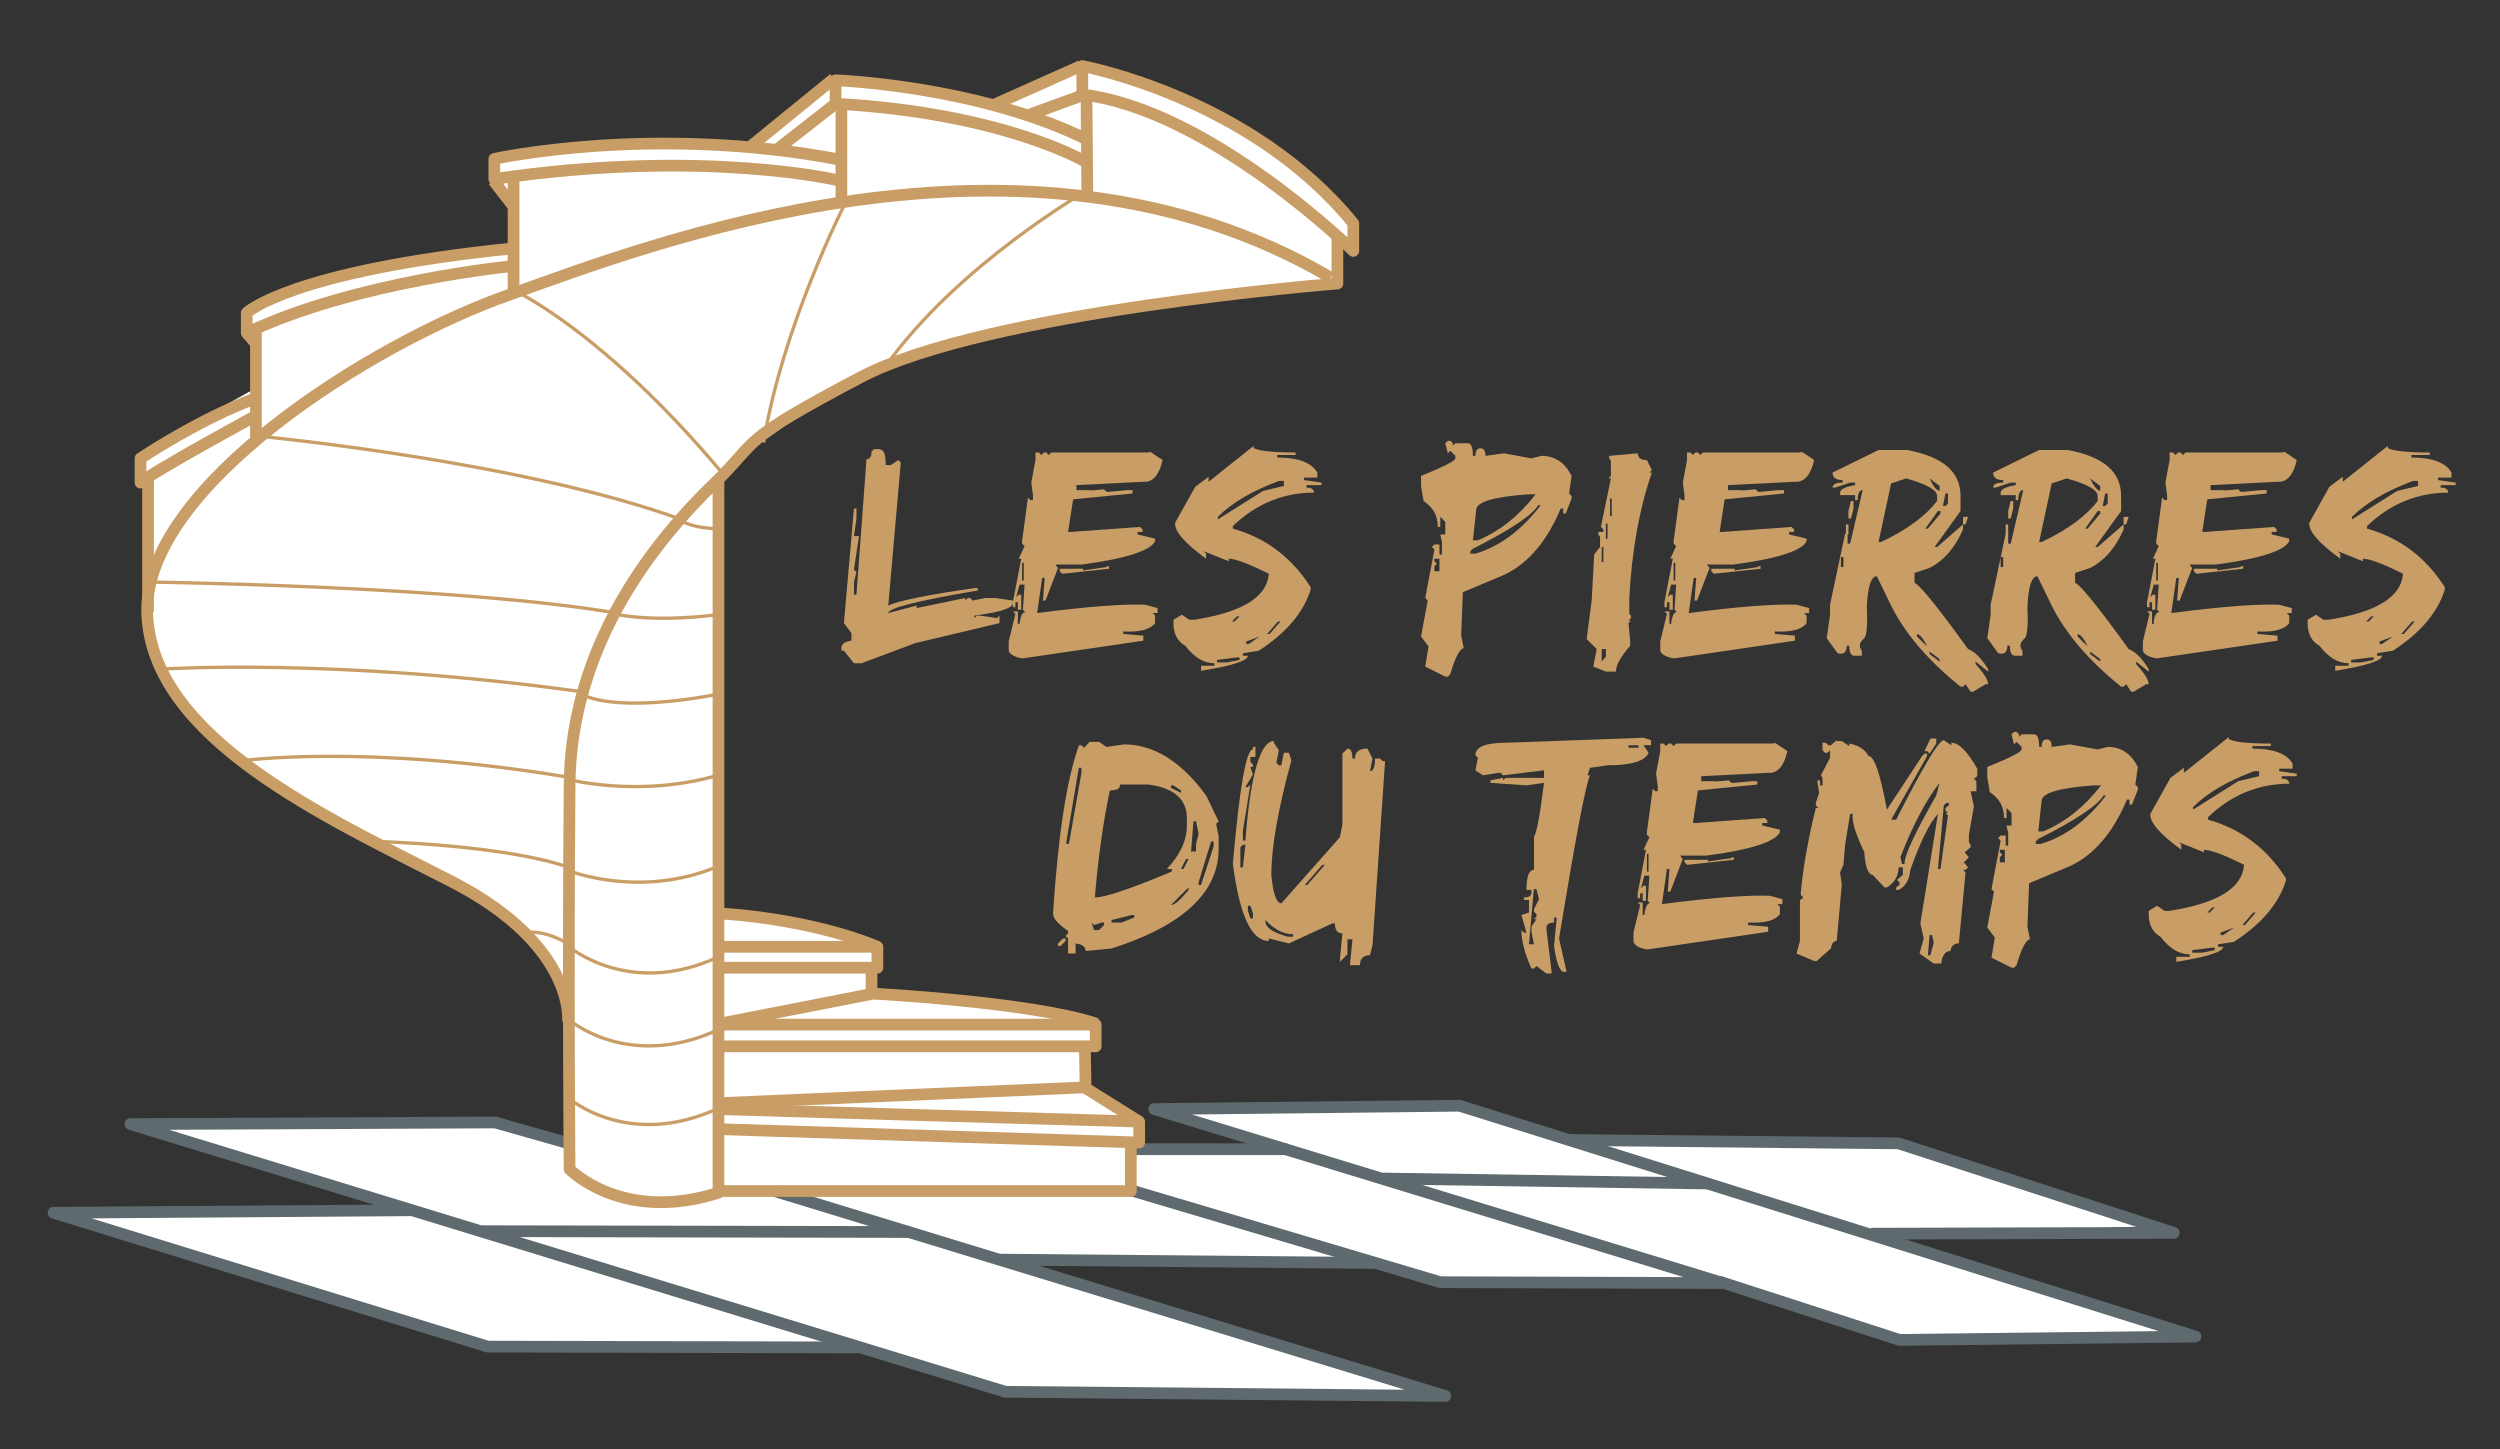 <?xml version="1.0" encoding="UTF-8"?> <svg xmlns="http://www.w3.org/2000/svg" id="Calque_1" data-name="Calque 1" version="1.1" viewBox="0 0 298.9 173.3"><rect x="0" y="0" width="298.9" height="173.3" fill="#333333" stroke="none"/><defs><style> .cls-1 { fill: #c99d66; } .cls-1, .cls-2 { stroke-width: 0px; } .cls-3 { stroke-miterlimit: 10; stroke-width: .4px; } .cls-3, .cls-4, .cls-5 { fill: none; } .cls-3, .cls-5 { stroke: #c99d66; } .cls-2 { fill: #fff; } .cls-4 { stroke: #5f6a6f; } .cls-4, .cls-5 { stroke-linejoin: round; stroke-width: 1.4px; } </style></defs><polygon class="cls-2" points="16.4 134.5 58.9 134.1 74.5 138.6 152.8 137.3 139.6 133 174.5 132.1 188.4 136.5 225.2 136.6 257.4 146.6 225.7 147.7 261.7 159.7 229 160.3 205.4 153.4 172.8 153.4 163.8 150.8 121.1 150.9 171.3 166.7 122.1 166.5 101 160.8 58.6 161.2 8.7 145.5 47.2 144.3 16.4 134.5"></polygon><path class="cls-2" d="M68,139.5s5.9,6.1,17.9,3.1c5.5-.5,49.3,0,49.3,0l.7-8.6-6.2-4v-4.3l.9-.4.2-2.9-14.6-2.7-11.8-1v-5.5l-10.6-3-7.9-1.1-.2-49.8,1.5-3.7,10.3-7.3,10-5.2,17.6-4.5,19.8-3.2,14.8-1.4v-5.2l1.7.9v-3.5l-6.4-6.7-12.6-7.5-9.3-3.2-5.7-.7-8.4,3.9-19.5-2.9-10.2,8-29.6,1.4-.9,3,2.2,2.6.2,5.2-22.9,3.7-7,2.8-2,1,.3,2.9.8.6v6.2l-9.3,5.2-4.4,2.8v2.7l.8-.3v10.8c.1,0-.9,11.5,5.8,18s19.8,14.6,24.9,17.1,9.8,4,12.5,6.8,6.8,5.8,7,9.3.2,20.4.2,20.4v.2Z"></path><g><g><polyline class="cls-4" points="68 136.7 59.2 134.2 15.6 134.4 120.2 166.4 172.8 166.9 92.6 142.4"></polyline><polyline class="cls-4" points="49.1 144.7 6.4 145 58.3 161 102.8 161.1"></polyline><line class="cls-4" x1="57.6" y1="147.2" x2="108.8" y2="147.3"></line><line class="cls-4" x1="119.5" y1="150.6" x2="164.4" y2="151"></line><polyline class="cls-4" points="134.5 142.1 172.2 153.3 206 153.4 138 132.6 174.5 132.2 262.5 159.8 227.1 160.2 205.5 153.2"></polyline><line class="cls-4" x1="165.3" y1="140.9" x2="204.2" y2="141.5"></line><line class="cls-4" x1="134.6" y1="137.4" x2="153.9" y2="137.4"></line></g><polyline class="cls-4" points="187.6 136.3 227 136.7 259.9 147.4 223.7 147.5"></polyline></g><g><path class="cls-1" d="M130.2,88.7h1.2l.9.6,2.1-.3c3.5,0,6.8,2,9.8,6.1l1.5,3.1-.3.3.3,1.5v1.5c0,5.2-4.3,9.2-12.8,11.9l-3.1.3c0-.5-.4-.8-1.2-.9v1.2h-.9v-1.8l-.3-.3.3-.3v-.3c-1.2-.8-1.8-1.5-1.8-2.1.6-9.2,1.6-15.9,3.1-20.1h.3l.3.3.6-.6h0ZM127.1,112.2h.3v.3l-.6.6h-.3v-.3l.6-.6ZM129,91.7l-1.5,8.9v.3h.3l1.5-8.5v-.6h-.3ZM130.5,110.3l.3.9h.6l.6-.6v-.3h-.3l-.9.3-.3-.3h0ZM133.9,93.9c0,.4-.4.6-1.2.6-.8,3.7-1.4,8-1.8,12.8,1.2,0,4.2-1,9.2-3.1v-.3h-.6c1.6-1.7,2.4-3.4,2.4-5.2v-.9c0-2.2-1.5-3.6-4.6-4h-3.4ZM132.9,110v.3h1.2l1.5-.6v-.3h-.3l-2.4.6h0ZM140,93.9v.3l1.2.6v-.3l-.9-.6h-.3ZM140,108.2c.5,0,1.2-.7,2.1-1.8v-.3l-2.1,2.1h0ZM141.8,102.7l-.6,1.2h.3l.6-1.2h-.3ZM142.7,98.1l-.3,3.7h.6v-.9l.3-1.2-.3-1.5h-.3ZM144.8,100.6l-1.5,4.9v.3h.3l1.5-4.6v-.6h-.3Z"></path><path class="cls-1" d="M152.3,88.8l.6.9-.3,1.5.3.3h.3l.3-1.5h.6l.3.9c-1.6,5.9-2.4,10.4-2.4,13.7.2,2.2.6,3.4,1.2,3.4l7-7.9.3-1.5v-8.5l.6-.6c.4,0,.6.4.6,1.2h.3c0-.8.5-1.2,1.5-1.2l.6,1.2-.3,1.5c.4,0,.6-.5.6-1.5h.6l.3.3h.3l-1.5,22-.3,1.2c-.8,0-1.2.4-1.2,1.2h-1.2l.3-3.1h-.6v1.8l-.9.9v-.3l.3-3.1c-.6,0-.9-.4-.9-1.2h-.3l-5.2,2.4-2.4-.6v.3c-2.1,0-3.5-3.1-4.3-9.2.8-9.2,1.6-13.7,2.4-13.7v-.3h.3v1.2h-.6v.6l.3.3v.3h-.3l.3.9-.9,1.5h.3l.3-.3-.9,5.5v1.2h.3c.6-7.9,1.8-11.9,3.4-11.9v.2ZM148.6,101l-.3.3v2.4h.3l.3-2.7h-.3ZM149.2,108.3v.6l.3.9h.3v-.6l-.3-.9h-.3ZM151.3,109.9v.3c0,.7.9,1.3,2.7,1.8h.6v-.3c-1.2,0-2.3-.6-3.4-1.8h0ZM158.1,103.4l-2.1,2.4h.3l2.1-2.4h-.3Z"></path><path class="cls-1" d="M196.5,88.2l.9.3v.6h-.9l.6.9c-.4,1-2.1,1.5-4.9,1.5l-2.1.3-.3.9h.3c-.6,1.4-1.8,8-3.7,19.5l.9,4h-.3c-.5,0-.9-1-1.2-3.1l.3-3.1v-.3h-.3v.6c-.6,0-.9.2-.9.6v.3l.6,4.9v.3h-.6l-1.2-.9-.3.3h-.3c-.8-1.8-1.2-3.3-1.2-4.6l.3.3h.3l-.6-2.1.9-.3v-1.5h-.6v-.3c.6,0,.9-.2.9-.6v-.3h-.6c0-1.6.3-2.4.9-2.4v-4c.3-.3.7-2.4,1.2-6.4l-2.1.3-4.3-.3v-.3l1.5-.3v.3l.3-.3h4.6v-.9l-4.9.6-.3-.3h-.3l-1.8.3-.9-.6.3-1.5-.3-.3c0-1,1.2-1.5,3.7-1.5l16.5-.6h-.1ZM183.4,106.2l-.6,6.7h.6l-.3-1.5v-.6l.6-.9h-.3l.3-.3v-.3l-.3-.3v-.3l.6-1.2-.3-1.2h-.3ZM194.7,89.1v.3h1.2v-.3h-1.2Z"></path><path class="cls-1" d="M212.2,88.8l1.5,1c-.4,1.8-1.2,2.7-2.3,2.6l-8,.4v.6h1.5c0,.1,1.8-.1,1.8-.1l.3.3h.3l2.2-.2h.6v.4l-7.1.7-.6,3.9h.3l8.3-.6.3.3v.3h-.6v.3l2.1.5v.3c-.5,1.1-3.4,2.1-8.8,2.8h-3.1c0,.1.3.4.3.4l-1.5,3.9h-.3l.2-2.7h-.3l-.6,4.2c6.1-.8,10.4-1.1,12.9-1l1.5.4v.6h-.6l.3.3v.9c-.6.8-1.9,1.1-3.8,1v.3l2.4.2v.6l-14.3,2.1h-.3c-1-.2-1.5-.6-1.5-1h0v-1l.8-3.3-.3-.3h.6v1.5c-.1,0,.2,0,.2,0,.1-1,.4-1.5.7-1.4l-.3-.3.2-3h-.6l-.4,1.5.3-.3h.3v1.8h-.4v-.9h-.3v.6h-.3v-.6l1-5.2h-.3l.7-1.5-.3-.3v-.3l.7-5.2.3.3h.3v-.6l-.2-1.5.5-2.7v-.9h.4l.3.3.3-.3h.3l.3.3.3-.3h11.6c0-.1.2,0,.2,0ZM196.9,102.1v2.1c-.1,0,.2,0,.2,0v-2.1c.1,0-.2,0-.2,0ZM207,102.5h.3v.3l-5.6.6-.3-.3v-.3h2.8c0-.1,0,.2,0,.2l2.8-.4h0Z"></path><path class="cls-1" d="M219.6,88.6h.6l.9.6v-.3c1.1.2,1.9.7,2.3,1.5.7,0,1.4,2.1,2.2,6.4l4.2-6.4.3-.3h.3v.3l-4.3,7.6h.6c3.2-6.3,5.1-9.5,5.7-9.5l.9.6v-.3c.9,0,1.9,1,3.1,3.1v.9l-.4.3.3.3v1.2h-.7l.4,1.8-.6,3.4v.9l.2.3v.3l-.7.6.5.6-.6.6.5.6-.3.3h-.3l.3.3-.8,8.5c-.6,0-.9.3-1,.9-.6,0-1,.5-1.1,1.5h-.9l-1.7-1.2.5-1.8-.4-1.8,2.1-13.1c-1,1.1-2.1,3.3-3.3,6.7-.1,1.2-.6,2-1.4,2.4h-.3v-.3l.4-.3v-.3l-.3-.3.7-.6v-.9h-.5c0,1.1-.6,1.9-1.4,2.4h-.3l-1.4-1.5c-.5,0-.9-.9-1-2.7-1-2.1-1.5-3.6-1.4-4.6h-.3l-.6,3.7-.2,2.4-.4.9.2,1.5-.6,6.7c-.4,0-.6.3-.7.9l-1.7,1.5h-.3l-2.1-.9.4-1.5v-4.9c.1,0,.4-.3.4-.3l-.3-.3v-.3c.3-3.1.9-6.5,1.8-10.1h.3l-.3-.3v-.3l.4-1.2-.2-1.2v-.3h.3v.6h.3v-.9l-.2-.3,1.1-2.1v-.9l-.3.3h-.3l-.3-.3v-.9h.4l.3.3h.3l.7-.6h0ZM227.2,102.4l.2.9h.3c0-1.1,1.3-3.8,3.8-8.2l.4-1.5c-1.5,1.9-3.1,4.8-4.7,8.9h0ZM230.9,88.3h.6v.6l-.8,1.2-.3-.3h-.3l.7-1.5h0ZM230.7,111.8l-.2,2.4h.3l.4-1.5-.2-.9h-.3,0ZM232.7,96l-.3.3-.7,7.6h.3l.9-6.4-.3-.3h.3l-.3-.3v-.3l.4-.3v-.3h-.3Z"></path><path class="cls-1" d="M241.1,87.5l.3.3v.3l.3-.3h1.5c.4,0,.6.5.6,1.5h.3c0-.6.2-.9.6-.9s.6.3.6.9l2.2-.3,3.3.6,1.2-.3c1.6,0,2.8.8,3.6,2.4l-.3,2.1.3.3v.3l-.7,1.8h-.3v-.6h-.3c-1.6,3.8-3.8,6.5-6.7,7.9l-5,2.1-.2,5.2.3,1.5c-.4,0-1,1-1.6,3.1l-.3.3h-.3l-2.4-1.2.4-2.4-.9-1.2.8-4.3-.3-.3,1.1-5.8-.3-.3.3-.3h.6v1.2h.3v-1.5l-.2-.9h.6v-1.5l-.6-.6v1.2h-.3c0-1.3-.5-2.3-1.7-3.1l-.3-1.8v-1.2c2.7-1.1,4.1-1.8,4.1-2.1v-.3l-.6-.6-.3.3-.3-1.2.3-.3h.3ZM239.1,101.6v.3l.3.3-.3.3v.6h.6v-1.5h-.6ZM251.5,95.1c-.6,1.1-3.2,2.9-7.8,5.2l-.3.3v.3h.6c3-.9,5.6-2.9,7.8-5.8h-.3ZM243.7,99.4h.6c2.6-1.1,4.9-2.9,6.9-5.5h-.9c-4.1.3-6.1.9-6.2,1.8l-.4,3.7Z"></path><path class="cls-1" d="M266.4,88.3c.5.4,2.2.6,5.1.6v.3h-2.2v.3c2.5,0,4.1.6,4.8,1.8v.6h-1.6v.3l2.1.3v.3h-1.8v.3c.6,0,.9.2.9.6-3.6,0-6.9,1.3-9.7,4v.3c3.9,1.1,7,3.4,9.3,7v.3c-.8,2.6-2.8,5.1-6.2,7.3l-1.9.3v.3h.6c0,.6-1.9,1.2-5.6,1.8v-.6h1.6v-.3c-1.3,0-2.4-.7-3.5-2.1-.9-.5-1.4-1.4-1.4-2.7s0-.2,0-.4l1-.6.9.6h.6c5.7-.9,8.7-2.7,8.9-5.5-2.4-1.2-4-1.8-4.8-1.8v.3l-3-1.2.3.3v.6c-2.6-1.9-3.8-3.3-3.7-4.3l2.4-4.3,1.6-1.2v.6l5.4-4.3v.2ZM262.1,113.6v.3h1.2l1.5-.3v-.3h-.3l-2.4.3ZM262.2,96.5v.3l5.4-3.4,2.5-.6v-.6h-.6c-3.2,1.2-5.6,2.6-7.3,4.3h0ZM263.9,109.1h.3l.6-.6h-.3l-.6.6ZM265.5,111.5v.3h.3l1.3-.9-1.6.6ZM269.4,109.1l-1.3,1.5h.3l1.3-1.5h-.3Z"></path></g><g><path class="cls-5" d="M159.9,28.3v5.6s-42,3.3-57,11.2-11.9,7.3-17.6,12.8c-9.4,9.1-17.1,21.4-17.2,36-.2,23.4,0,45.9,0,45.9,0,0,6.3,6.5,17.8,2.8V57.4"></path><line class="cls-5" x1="17.7" y1="57.1" x2="17.7" y2="73.2"></line><line class="cls-5" x1="30.6" y1="39.2" x2="30.6" y2="52.3"></line><line class="cls-5" x1="61.4" y1="21.2" x2="61.4" y2="34.7"></line><line class="cls-5" x1="100.6" y1="12.5" x2="100.6" y2="24.1"></line><line class="cls-5" x1="104.2" y1="115.7" x2="104.2" y2="118.9"></line><polyline class="cls-5" points="135.2 136.6 135.2 142.4 85.9 142.4"></polyline><line class="cls-5" x1="129.9" y1="11.4" x2="130" y2="23.3"></line><polyline class="cls-5" points="85.9 135 136.2 136.6 136.2 134.1 85.9 132.6"></polyline><polyline class="cls-5" points="136.2 134.1 129.8 130.1 129.7 125.1"></polyline><line class="cls-5" x1="85.9" y1="131.9" x2="129.8" y2="130"></line><polyline class="cls-5" points="86 125.1 131 125.1 131 122.5 85.9 122.5"></polyline><path class="cls-5" d="M86,122.4l18.4-3.6s19,1,26.7,3.6"></path><polyline class="cls-5" points="86 115.7 104.9 115.7 104.9 113.2 85.9 113.2"></polyline><path class="cls-5" d="M104.9,113.2s-7-3.2-18.9-4"></path><path class="cls-5" d="M161.8,26.8v3.2s-17.2-16.9-32.4-18.7v-3.4s20.1,3.7,32.4,18.8h0Z"></path><path class="cls-5" d="M129.9,19.4s-9.8-5.9-30-7v-2.8s17,.6,30.1,7.1"></path><path class="cls-5" d="M100.4,21.6s-16.1-3.9-41.3-.2v-2.4s18.9-4.2,41.4.1"></path><path class="cls-5" d="M61.4,31.8s-18.9,1.8-31.9,8v-2.4s5.2-5,31.8-7.7"></path><path class="cls-5" d="M30.6,49.7s-12,6.5-13.8,8v-2.9s7-4.7,13.8-7.2"></path><line class="cls-5" x1="61.4" y1="24.7" x2="59" y2="21.6"></line><line class="cls-5" x1="99.7" y1="9.4" x2="89.5" y2="17.7"></line><line class="cls-5" x1="99.9" y1="12.4" x2="92.6" y2="18.1"></line><line class="cls-5" x1="129.4" y1="11.4" x2="123.1" y2="13.7"></line><line class="cls-5" x1="129.2" y1="7.9" x2="118.9" y2="12.5"></line><line class="cls-5" x1="30.6" y1="41.1" x2="29.5" y2="39.8"></line></g><path class="cls-3" d="M68,131.3s7.1,6.2,17.9,1.2"></path><path class="cls-3" d="M68,121.9s7.1,6.2,17.9,1.2"></path><path class="cls-3" d="M67.9,113.1s7.3,6.3,18,1.3"></path><path class="cls-3" d="M68,104.1s8.5,3.4,17.8-.5"></path><path class="cls-3" d="M68,93.2s8.5,2.2,17.8-.5"></path><path class="cls-3" d="M85.8,83s-11.4,2.4-16.3,0"></path><path class="cls-3" d="M85.7,73.5s-7,1-12.3-.1"></path><path class="cls-3" d="M85.7,63.2s-2.9,0-4.3-1"></path><g><path class="cls-1" d="M105.3,53.8c.4,0,.6.6.6,1.8h.6l.9-.6.3.3-1.5,17.1c1.3-.6,4.8-1.3,10.4-2.1h.3v.3c-7.1,1.2-10.7,2.1-10.7,2.7l3.4-.9v.3l5.8-1.2v.3l.3-.3h.3l.3.3,1.5-.3h1.2l2.1.3v.3c0,.6-1.5,1.1-4.6,1.5v.3l.3-.3h.3l2.1.3.3-.3v.9l-10.1,2.4-6.4,2.4h-.9l-1.2-1.5h-.3v-.3c0-.5.4-.8,1.2-.9v-.9l-.9-1.2,1.2-13.7h.3v1.2l-.3,2.1h.6l-.6,4,.3.3-.3,1.2v1.5h.3l1.2-16.2c.4,0,.6-.3.6-.9l.3-.3h.8Z"></path><path class="cls-1" d="M137.5,54l1.5,1c-.4,1.8-1.2,2.7-2.3,2.6l-8,.4v.6h1.5c0,.1,1.8-.1,1.8-.1l.3.3h.3l2.2-.2h.6v.4l-7.1.7-.6,3.9h.3l8.3-.6.3.3v.3h-.6v.3l2.1.5v.3c-.5,1.1-3.4,2.1-8.8,2.8h-3.1c0,.1.3.4.3.4l-1.5,3.9h-.3l.2-2.7h-.3l-.6,4.2c6.1-.8,10.4-1.1,12.9-1l1.5.4v.6h-.6l.3.3v.9c-.6.8-1.9,1.1-3.8,1v.3l2.4.2v.6l-14.3,2.1h-.3c-1-.2-1.5-.6-1.5-1h0v-1l.8-3.3-.3-.3h.6v1.5c-.1,0,.2,0,.2,0,.1-1,.4-1.5.7-1.4l-.3-.3.2-3h-.6l-.4,1.5.3-.3h.3v1.8h-.4v-.9h-.3v.6h-.3v-.6l1-5.2h-.3l.7-1.5-.3-.3v-.3l.7-5.2.3.3h.3v-.6l-.2-1.5.5-2.7v-.9h.4l.3.3.3-.3h.3l.3.3.3-.3h11.6c0-.1.2,0,.2,0ZM122.2,67.3v2.1c-.1,0,.2,0,.2,0v-2.1c.1,0-.2,0-.2,0ZM132.3,67.7h.3v.3l-5.6.6-.3-.3v-.3h2.8c0-.1,0,.2,0,.2l2.8-.4h0Z"></path><path class="cls-1" d="M149.8,53.5c.5.4,2.3.6,5.1.6v.3h-2.2v.3c2.5,0,4.1.6,4.8,1.8v.6h-1.6v.3l2.1.3v.3h-1.8v.3c.6,0,.9.2.9.6-3.6,0-6.9,1.3-9.7,4v.3c3.9,1.1,7,3.4,9.3,7v.3c-.8,2.6-2.8,5.1-6.2,7.3l-1.9.3v.3h.6c0,.6-1.9,1.2-5.6,1.8v-.6h1.6v-.3c-1.3,0-2.4-.7-3.5-2.1-.9-.5-1.4-1.4-1.4-2.7s0-.2,0-.4l1-.6.9.6h.6c5.7-.9,8.7-2.7,8.9-5.5-2.4-1.2-4-1.8-4.8-1.8v.3l-3-1.2.3.3v.6c-2.6-1.9-3.8-3.3-3.7-4.3l2.4-4.3,1.6-1.2v.6l5.4-4.3v.2ZM145.5,78.9v.3h1.2l1.5-.3v-.3h-.3l-2.4.3h0ZM145.6,61.8v.3l5.4-3.4,2.5-.6v-.6h-.6c-3.2,1.2-5.6,2.6-7.3,4.3h0ZM147.3,74.3h.3l.6-.6h-.3l-.6.6ZM149,76.7v.3h.3l1.3-.9-1.6.6h0ZM152.8,74.3l-1.3,1.5h.3l1.3-1.5h-.3Z"></path><path class="cls-1" d="M173.4,52.7l.3.3v.3l.3-.3h1.5c.4,0,.6.5.6,1.5h.3c0-.6.2-.9.6-.9s.6.3.6.9l2.2-.3,3.3.6,1.2-.3c1.6,0,2.8.8,3.6,2.4l-.3,2.1.3.3v.3l-.7,1.8h-.3v-.6h-.3c-1.6,3.8-3.8,6.5-6.7,7.9l-5,2.1-.2,5.2.3,1.5c-.4,0-1,1-1.6,3.1l-.3.3h-.3l-2.4-1.2.4-2.4-.9-1.2.8-4.3-.3-.3,1.1-5.8-.3-.3.3-.3h.6v1.2h.3v-1.5l-.2-.9h.6v-1.5l-.6-.6v1.2h-.3c0-1.3-.5-2.3-1.7-3.1l-.3-1.8v-1.2c2.7-1.1,4.1-1.8,4.1-2.1v-.3l-.6-.6-.3.3-.3-1.2.3-.3h.3ZM171.5,66.8v.3l.3.3-.3.3v.6h.6v-1.5h-.6ZM183.9,60.4c-.6,1.1-3.2,2.9-7.8,5.2l-.3.3v.3h.6c3-.9,5.6-2.9,7.8-5.8h-.3ZM176.1,64.6h.6c2.6-1.1,4.9-2.9,6.9-5.5h-.9c-4.1.3-6.1.9-6.2,1.8l-.4,3.7Z"></path><path class="cls-1" d="M195.8,54.1c0,.6.3.9,1.1.9l.6,1.2-.3.3h.3c-1.5,4.3-2.4,9.3-2.7,15v1.8c-.1,0,.2.3.2.3v.3l-.3.3h.3l-.3.3.2,2.1v.6c-1.1,1.3-1.7,2.3-1.7,3.1h-1.2l-1.5-.6.4-2.1-1.2-1.2.6-4.6.3-5.5.7-.9v-1.2l-.2-.3v-.3h.6v-.3l-.3-.3,1.2-5.8h-.3l.3-.3v-1.8l-.2-.3v-.3l3.4-.3h0ZM191.5,77.6v1.5l.5-.6v-.9h-.5ZM191.5,65.4v1.8h.2v-1.8h-.2ZM192,62.6v1.8c-.1,0,.2,0,.2,0v-1.8c.1,0-.2,0-.2,0ZM192.5,59.6v2.1c-.1,0,.2,0,.2,0v-2.1c.1,0-.2,0-.2,0Z"></path><path class="cls-1" d="M215.4,54l1.5,1c-.4,1.8-1.2,2.7-2.3,2.6l-8,.4v.6h1.5c0,.1,1.8-.1,1.8-.1l.3.3h.3l2.2-.2h.6v.4l-7.1.7-.6,3.9h.3l8.3-.6.3.3v.3h-.6v.3l2.1.5v.3c-.5,1.1-3.4,2.1-8.8,2.8h-3.1c0,.1.3.4.3.4l-1.5,3.9h-.3l.2-2.7h-.3l-.6,4.2c6.1-.8,10.4-1.1,12.9-1l1.5.4v.6h-.6l.3.3v.9c-.6.8-1.9,1.1-3.8,1v.3l2.4.2v.6l-14.3,2.1h-.3c-1-.2-1.5-.6-1.5-1h0v-1l.8-3.3-.3-.3h.6v1.5c-.1,0,.2,0,.2,0,.1-1,.4-1.5.7-1.4l-.3-.3.2-3h-.6l-.4,1.5.3-.3h.3v1.8h-.4v-.9h-.3v.6h-.3v-.6l1-5.2h-.3l.7-1.5-.3-.3v-.3l.7-5.2.3.3h.3v-.6l-.2-1.5.5-2.7v-.9h.4l.3.3.3-.3h.3l.3.3.3-.3h11.6c0-.1.2,0,.2,0ZM200.1,67.3v2.1c-.1,0,.2,0,.2,0v-2.1c.1,0-.2,0-.2,0ZM210.2,67.7h.3v.3l-5.6.6-.3-.3v-.3h2.8c0-.1,0,.2,0,.2l2.8-.4h0Z"></path><path class="cls-1" d="M224.3,53.8h3.7c4.3.8,6.4,2.6,6.4,5.5v1.8l-3.1,4.3h.3l3.1-2.7v.6c-1,2.3-2.4,3.8-4,4.6l-1.8.6v1.2c.4,0,2.6,2.6,6.4,7.9.8.3,1.6,1.1,2.4,2.4v.3l-1.5-1.2v.3c1,1.1,1.5,1.9,1.5,2.4h-.3l-1.5.9h-.3l-.6-.9-.3.3h-.3c-4.1-3.3-6.9-6.7-8.5-10.1l-1.5-3.1c-.7,0-1.1,1.2-1.2,3.7.1,2,0,3.3-.3,3.7-.6.5-.7,1-.3,1.5v.6h-.9c-.4,0-.6-.4-.6-1.2h-.3c0,.8-.4,1.1-1.1.9l-1.3-1.8.4-2.8v-1.2l1.8-8.5h.3v1.2h.3l1.5-6.4c-.4,0-.6.4-.6,1.2h-.3v-.6h-1.8v-.3c0-.4.6-.7,1.8-.9v-.3h-.6l-1.8.6h-.3c0-.4.4-.6,1.2-.6v-.3c-.8,0-1.2-.3-1.2-.9l5.5-2.7h-.3ZM220.1,66.6v1.2h.3v-1.2h-.3ZM220.7,62.7h.3v1.2h-.3v-1.2ZM221.3,59.9h.3v.9l-.3,1.2h-.3v-.9l.3-1.2ZM224.6,64.8h.3c3.2-1.5,5.4-3.2,6.7-4.9v-.6c0-.7-1.2-1.4-3.7-2.1l-1.8.6-1.5,7ZM229.2,75.8v.3l1.2,1.2c-.4-.9-.8-1.4-1.2-1.5ZM231.7,61.1l-1.5,2.1h.3l1.5-1.8v-.3h-.3ZM230.7,57.2c.4.9.8,1.4,1.2,1.5v-.6l-1.2-.9ZM230.7,77.9v.3l1.2.9v-.3l-1.2-.9ZM232.6,59l-.3,1.5h.3l.3-.3v-1.2h-.3ZM234.7,61.8h.6l-.3.9h-.3v-.9h0Z"></path><path class="cls-1" d="M243.5,53.8h3.7c4.3.8,6.4,2.6,6.4,5.5v1.8l-3.1,4.3h.3l3.1-2.7v.6c-1,2.3-2.4,3.8-4,4.6l-1.8.6v1.2c.4,0,2.6,2.6,6.4,7.9.8.3,1.6,1.1,2.4,2.4v.3l-1.5-1.2v.3c1,1.1,1.5,1.9,1.5,2.4h-.3l-1.5.9h-.3l-.6-.9-.3.3h-.3c-4.1-3.3-6.9-6.7-8.5-10.1l-1.5-3.1c-.7,0-1.1,1.2-1.2,3.7.1,2,0,3.3-.3,3.7-.6.5-.7,1-.3,1.5v.6h-.9c-.4,0-.6-.4-.6-1.2h-.3c0,.8-.4,1.1-1.1.9l-1.3-1.8.4-2.8v-1.2l1.8-8.5h.3v1.2h.3l1.5-6.4c-.4,0-.6.4-.6,1.2h-.3v-.6h-1.8v-.3c0-.4.6-.7,1.8-.9v-.3h-.6l-1.8.6h-.3c0-.4.4-.6,1.2-.6v-.3c-.8,0-1.2-.3-1.2-.9l5.5-2.7h-.3ZM239.2,66.6v1.2h.3v-1.2h-.3ZM239.8,62.7h.3v1.2h-.3v-1.2ZM240.4,59.9h.3v.9l-.3,1.2h-.3v-.9l.3-1.2ZM243.8,64.8h.3c3.2-1.5,5.4-3.2,6.7-4.9v-.6c0-.7-1.2-1.4-3.7-2.1l-1.8.6-1.5,7ZM248.4,75.8v.3l1.2,1.2c-.4-.9-.8-1.4-1.2-1.5ZM250.8,61.1l-1.5,2.1h.3l1.5-1.8v-.3h-.3ZM249.9,57.2c.4.9.8,1.4,1.2,1.5v-.6l-1.2-.9ZM249.9,77.9v.3l1.2.9v-.3l-1.2-.9ZM251.7,59l-.3,1.5h.3l.3-.3v-1.2h-.3ZM253.9,61.8h.6l-.3.9h-.3v-.9Z"></path><path class="cls-1" d="M273.1,54l1.5,1c-.4,1.8-1.2,2.7-2.3,2.6l-8,.4v.6h1.5c0,.1,1.8-.1,1.8-.1l.3.3h.3l2.2-.2h.6v.4l-7.1.7-.6,3.9h.3l8.3-.6.3.3v.3h-.6v.3l2.1.5v.3c-.5,1.1-3.4,2.1-8.8,2.8h-3.1c0,.1.3.4.3.4l-1.5,3.9h-.3l.2-2.7h-.3l-.6,4.2c6.1-.8,10.4-1.1,12.9-1l1.5.4v.6h-.6l.3.3v.9c-.6.8-1.9,1.1-3.8,1v.3l2.4.2v.6l-14.3,2.1h-.3c-1-.2-1.5-.6-1.5-1h0v-1l.8-3.3-.3-.3h.6v1.5c0,0,.2,0,.2,0,0-1,.4-1.5.7-1.4l-.3-.3.2-3h-.6l-.4,1.5.3-.3h.3v1.8h-.4v-.9h-.3v.6h-.3v-.6l1-5.2h-.3l.7-1.5-.3-.3v-.3l.7-5.2.3.3h.3v-.6l-.2-1.5.5-2.7v-.9h.4l.3.3.3-.3h.3l.3.3.3-.3h11.6c0-.1.2,0,.2,0ZM257.8,67.3v2.1c0,0,.2,0,.2,0v-2.1c0,0-.2,0-.2,0ZM267.9,67.7h.3v.3l-5.6.6-.3-.3v-.3h2.8c0-.1,0,.2,0,.2l2.8-.4h0Z"></path><path class="cls-1" d="M285.4,53.5c.5.4,2.2.6,5.1.6v.3h-2.2v.3c2.5,0,4.1.6,4.8,1.8v.6h-1.6v.3l2.1.3v.3h-1.8v.3c.6,0,.9.2.9.6-3.6,0-6.9,1.3-9.7,4v.3c3.9,1.1,7,3.4,9.3,7v.3c-.8,2.6-2.8,5.1-6.2,7.3l-1.9.3v.3h.6c0,.6-1.9,1.2-5.6,1.8v-.6h1.6v-.3c-1.3,0-2.4-.7-3.5-2.1-.9-.5-1.4-1.4-1.4-2.7s0-.2,0-.4l1-.6.9.6h.6c5.7-.9,8.7-2.7,8.9-5.5-2.4-1.2-4-1.8-4.8-1.8v.3l-3-1.2.3.3v.6c-2.6-1.9-3.8-3.3-3.7-4.3l2.4-4.3,1.6-1.2v.6l5.4-4.3v.2ZM281.1,78.9v.3h1.2l1.5-.3v-.3h-.3l-2.4.3ZM281.2,61.8v.3l5.4-3.4,2.5-.6v-.6h-.6c-3.2,1.2-5.6,2.6-7.3,4.3h0ZM282.9,74.3h.3l.6-.6h-.3l-.6.6ZM284.5,76.7v.3h.3l1.3-.9-1.6.6ZM288.4,74.3l-1.3,1.5h.3l1.3-1.5h-.3Z"></path></g><path class="cls-5" d="M67.9,122.2s1.1-9.1-13.9-16.8-35.9-17.1-36.4-32.1,26.8-32.3,43.4-38.1c15.9-5.6,61.3-23.7,98.1-2"></path><g><path class="cls-3" d="M130.1,22.7s-15.6,8.9-24.3,21.2"></path><path class="cls-3" d="M100.9,24.6s-7.4,14.6-9.6,28.3"></path><path class="cls-3" d="M61.8,34.9s10.6,5,24.5,21.6"></path><path class="cls-3" d="M81.7,62.2c-19-7-50.3-10-50.3-10"></path><path class="cls-3" d="M18.3,69.6s36.9.5,55.4,3.7"></path><path class="cls-3" d="M19.3,80s20.8-1.4,50.2,2.7"></path><path class="cls-3" d="M28.5,91s15-2.2,39.9,2"></path><path class="cls-3" d="M44.9,100.6s15.7.4,23.4,3.2"></path><path class="cls-3" d="M62.6,111.6s2-.8,5.6,1.4"></path></g></svg> 